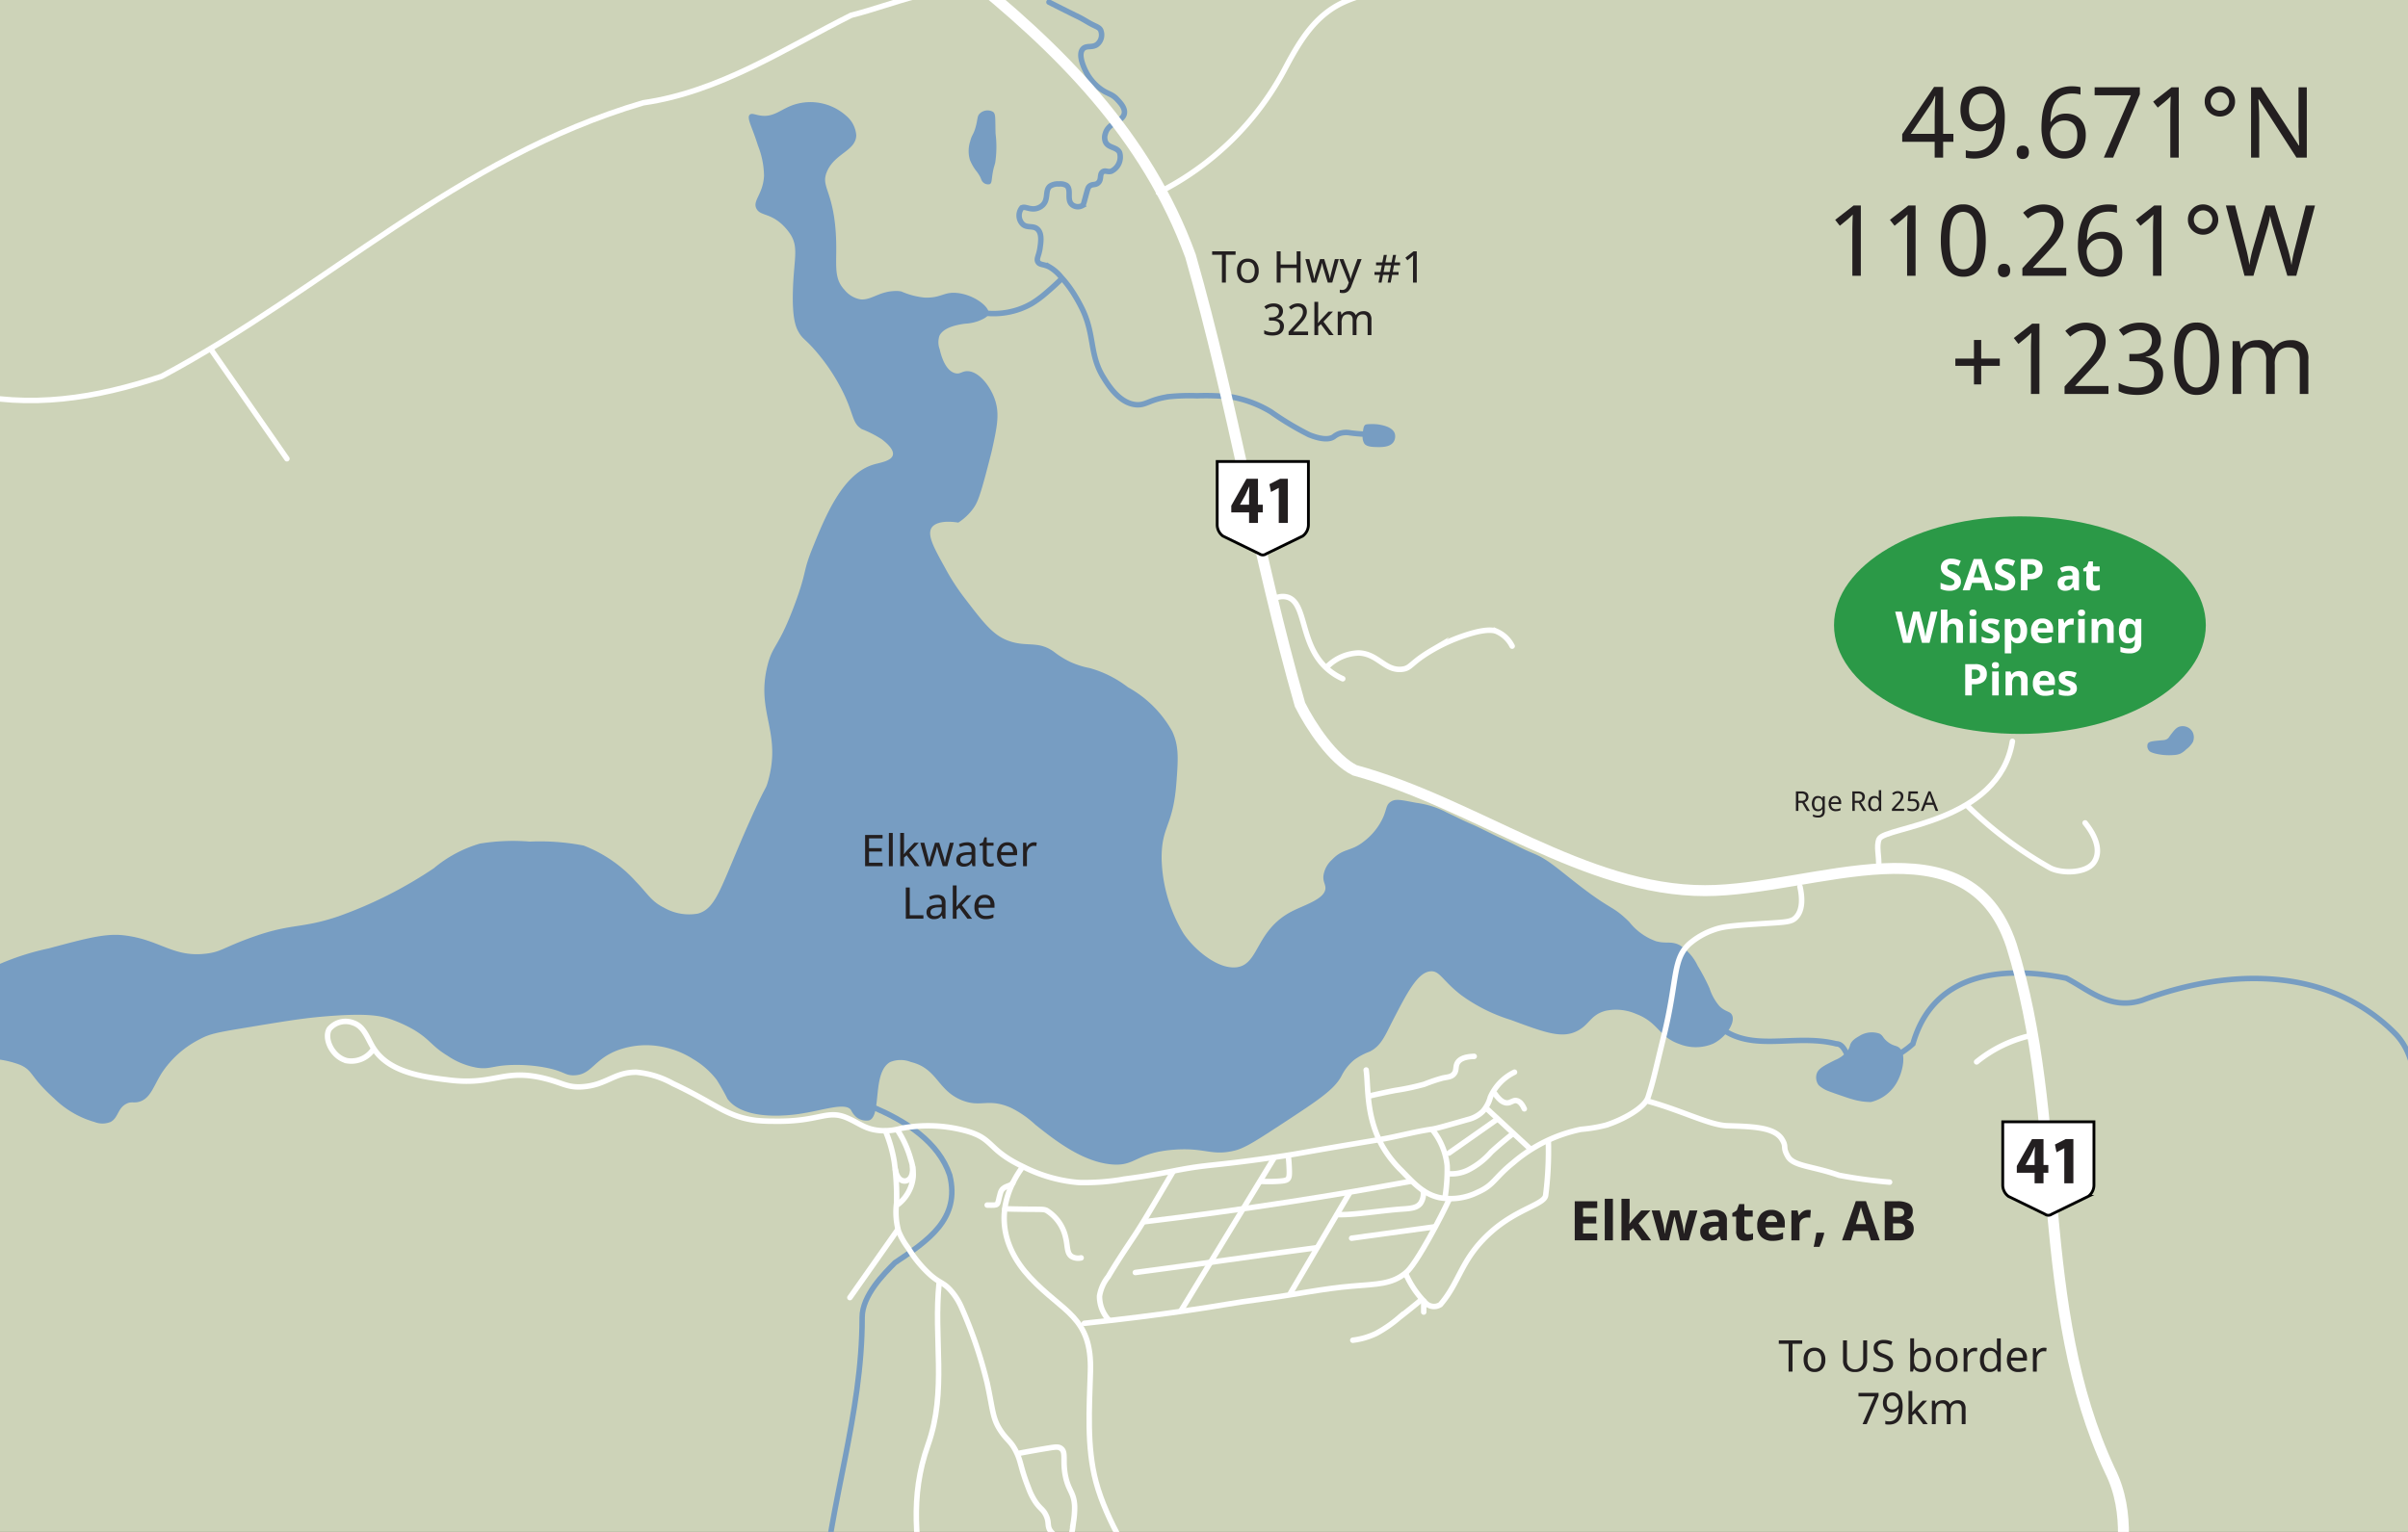 <svg xmlns="http://www.w3.org/2000/svg" viewBox="10 9 220 140"><rect x="10" y="9" width="220" height="140" fill="#333333" stroke="none"/><defs><style>.cls-1{fill:#cdd3b8;}.cls-1,.cls-5,.cls-6,.cls-7{stroke:#fff;}.cls-1,.cls-10,.cls-4,.cls-6,.cls-7{stroke-linecap:round;}.cls-1,.cls-10,.cls-4,.cls-5,.cls-6,.cls-7{stroke-miterlimit:10;}.cls-1,.cls-4,.cls-6,.cls-7{stroke-width:0.5px;}.cls-2{fill:#2b9947;}.cls-3{fill:#779dc2;}.cls-3,.cls-7{fill-rule:evenodd;}.cls-4,.cls-5,.cls-6,.cls-7{fill:none;}.cls-4{stroke:#779dc2;}.cls-10,.cls-8{fill:#fff;}.cls-9{fill:#231f20;}.cls-10{stroke:#000;stroke-width:0.257px;}</style></defs><g id="Layer_2" data-name="Layer 2"><g id="Background"><rect class="cls-1" x="0.25" y="0.25" width="238.12" height="160.916"/><ellipse class="cls-2" cx="194.544" cy="66.131" rx="16.984" ry="9.94"/></g><g id="Lakes"><path id="Elkwater_Lake" data-name="Elkwater Lake" class="cls-3" d="M95.834,39.679a1.825,1.825,0,0,0,.022,1.248c.049.23.415,1.945,1.428,2.182.45.105.587-.184,1.071-.19,1.088-.013,2.178,1.429,2.579,2.71.398,1.274.139,2.467-.301,4.488-.032.146-.125.508-.312,1.233-.785,3.048-1.031,3.613-1.423,4.148a5.176,5.176,0,0,1-1.342,1.261c-1.885-.289-2.345.328-2.426.447-.457.678.189,1.843,1.22,3.7a19.899,19.899,0,0,0,1.739,2.699c1.725,2.258,2.588,3.387,3.94,3.916,1.735.679,2.757-.025,4.242,1.03a8.118,8.118,0,0,0,1.495.932,7.844,7.844,0,0,0,1.798.573,10.194,10.194,0,0,1,3.483,1.748,10.355,10.355,0,0,1,4.057,4.045c.625,1.366.536,2.543.375,4.683-.304,4.052-1.364,3.894-1.351,6.935a13.832,13.832,0,0,0,2.02,6.876c.024.035.051.074.089.128,1.015,1.42,3.015,3.066,4.65,2.936,2.206-.175,1.742-3.423,5.241-5.169,1.132-.565,2.934-1.099,2.967-2.064.012-.36-.228-.579-.186-1.126a2.42,2.42,0,0,1,.784-1.478c1.05-1.102,1.705-.696,2.941-1.694a5.748,5.748,0,0,0,1.748-2.214c.311-.731.253-1.086.637-1.364.482-.349.996-.18,2.386.072a8.284,8.284,0,0,1,2.783.886c1.098.515,1.328.664,2.277,1.071.762.327,2.03.994,2.575,1.233,1.355.596,1.87.949,3.063,1.437,1.405.575,2.268,1.468,4.514,3.178,2.683,2.043,2.739,1.605,4.237,3.079a5.419,5.419,0,0,0,2.455,1.767c.958.255,1.371-.052,2.167.364a4.554,4.554,0,0,1,1.628,1.877,18.377,18.377,0,0,1,1.084,2.06,4.754,4.754,0,0,0,.904,1.627c.585.566.984.446,1.157.831.312.698-.578,2.034-1.735,2.602a4.059,4.059,0,0,1-3.072.036c-1.909-.66-1.908-1.968-3.94-2.747a4.592,4.592,0,0,0-2.799-.297c-1.416.36-1.479,1.32-2.697,1.891-1.383.648-2.909.081-5.962-1.052a15.372,15.372,0,0,1-4.554-2.277c-1.718-1.331-1.94-2.227-2.783-2.169-1.181.082-2.138,1.936-3.47,4.518-.677,1.312-1.038,2.295-2.096,2.819a5.983,5.983,0,0,0-1.373.723,4.408,4.408,0,0,0-1.212,1.516c-.664,1.242-2.183,2.238-5.222,4.231-2.373,1.557-3.56,2.335-4.497,2.567-2.17.538-2.678-.28-5.551-.073-3.579.258-3.492,1.579-5.819,1.337-2.664-.276-5.155-2.253-6.865-3.61a9.262,9.262,0,0,0-2.243-1.558c-2.08-.918-2.744.013-4.482-.687-2.247-.905-2.226-2.901-4.642-3.489a2.526,2.526,0,0,0-1.919.004c-1.683.976-.72,4.985-1.933,5.328a1.479,1.479,0,0,1-1.084-.253,1.847,1.847,0,0,1-.542-.687c-.564-.831-2.986.207-5.458.434-.851.078-4.453.408-5.837-1.463a19.234,19.234,0,0,0-.994-1.754,7.574,7.574,0,0,0-2.125-1.87,8.069,8.069,0,0,0-2.973-1.161,7.545,7.545,0,0,0-3.974.356c-2.196.852-2.331,2.228-3.94,2.277-.877.027-.869-.381-2.711-.723a14.335,14.335,0,0,0-2.816-.225c-1.906.034-2.091.42-3.292.262a6.835,6.835,0,0,1-2.769-1.116c-1.441-.874-1.559-1.459-3.05-2.354a12.52,12.52,0,0,0-2.09-.959c-1.011-.351-2.309-.605-6.44-.234-1.814.163-3.597.459-7.162,1.052-2.398.398-3.009.537-3.826.972a9.072,9.072,0,0,0-3.542,3.145c-.731,1.167-1.017,2.322-2.06,2.602-.496.133-.698-.056-1.157.181-.808.417-.726,1.285-1.446,1.663a1.961,1.961,0,0,1-1.459.001,8.65,8.65,0,0,1-3.68-2.143c-2.287-2.063-1.873-2.51-3.095-3.071a8.696,8.696,0,0,0-3.947-.534c-.302.016-1.374.085-2.241.145-1.481.101-1.85.137-2.205-.108-.776-.537-.711-1.886-.677-2.262.045-.496.305-2.238,3.599-4.536a23.542,23.542,0,0,1,8.066-3.358c3.449-.926,5.173-1.389,6.867-1.193,3.319.385,4.49,2.071,7.59,1.663,1.216-.16,1.421-.471,3.506-1.265,4.203-1.602,4.854-.906,8.494-2.133a39.016,39.016,0,0,0,8.72-4.394,11.579,11.579,0,0,1,4.22-2.256,18.781,18.781,0,0,1,4.554-.181,21.032,21.032,0,0,1,4.916.361,12.447,12.447,0,0,1,4.771,3.289c1.099,1.132,1.407,1.814,2.566,2.386a4.595,4.595,0,0,0,3.108.542c1.757-.496,2.099-2.572,4.781-8.567,1.46-3.263,1.379-2.694,1.602-3.466,1.316-4.555-1.103-6.285-.04-10.603.492-1.998.998-1.577,2.512-5.665,1.109-2.994.708-2.869,1.584-5.042,1.211-3.003,2.786-6.909,5.681-7.717.556-.155,1.565-.309,1.687-.854.12-.539-.692-1.181-1-1.423a10.188,10.188,0,0,0-1.843-.94c-.85-.532-.707-1.201-1.548-3.033A17.683,17.683,0,0,0,84.25,40.768c-.765-.829-.94-.83-1.27-1.394-.274-.469-.618-1.263-.537-3.883.086-2.801.54-3.853-.217-5.06a5.096,5.096,0,0,0-.81-.955c-1.124-1.012-1.953-.756-2.299-1.394-.402-.743.602-1.309.686-3.022a7.82,7.82,0,0,0-.56-2.77c-.512-1.666-1.059-2.516-.741-2.81.185-.171.485.01.982.082,1.273.184,1.884-.637,3.139-1.021a4.902,4.902,0,0,1,4.685,1.039,2.569,2.569,0,0,1,.922,1.789c-.044,1.43-1.968,1.638-2.679,3.316-.537,1.268.364,1.613.723,4.663.39,3.32-.361,4.814.877,6.133a2.402,2.402,0,0,0,1.472.879c.952.09,1.667-.693,3.036-.759a2.537,2.537,0,0,1,.691.035,6.883,6.883,0,0,0,2.142.562c1.525.049,1.731-.562,2.995-.42,1.551.174,2.946,1.283,2.833,1.884-.059.312-.528.51-.895.664a4.281,4.281,0,0,1-1.274.258C97.624,38.658,96.235,38.861,95.834,39.679Z"/><path class="cls-3" d="M100.703,19.207c.288.198.212.53.255,2.01a9.691,9.691,0,0,1-.031,2.643c-.073.303-.136.43-.214.847-.13.696-.075,1.014-.28,1.121a.638.638,0,0,1-.638-.192c-.128-.127-.123-.226-.255-.49a3.597,3.597,0,0,0-.378-.561,4.274,4.274,0,0,1-.551-.98,2.907,2.907,0,0,1,.031-1.704c.153-.61.282-.54.49-1.274.215-.761.125-1.007.387-1.257A1.037,1.037,0,0,1,100.703,19.207Z"/><path class="cls-3" d="M137.433,48.629a.961.961,0,0,1-.082.709c-.318.559-1.158.533-1.709.515-.255-.008-.826-.032-1.005-.332a1.223,1.223,0,0,1-.14-.413,1.614,1.614,0,0,1-.008-.235,3.121,3.121,0,0,1,.027-.399c.05-.354.074-.531.203-.637.041-.034.115-.08.567-.079a3.934,3.934,0,0,1,.648.033C136.259,47.844,137.23,47.998,137.433,48.629Z"/><path class="cls-3" d="M206.34,77.603a.628.628,0,0,1-.112-.643c.115-.195.42-.225,1.031-.286.395-.039.557-.018.755-.153.132-.09.135-.15.327-.398.299-.388.475-.615.765-.714a1.052,1.052,0,0,1,.745.046,1.037,1.037,0,0,1,.49.485,1.103,1.103,0,0,1,0,.888,2.303,2.303,0,0,1-.602.653,2.151,2.151,0,0,1-.52.388,1.739,1.739,0,0,1-.633.133,5.272,5.272,0,0,1-1.439-.082C206.507,77.795,206.386,77.661,206.34,77.603Z"/><path class="cls-3" d="M183.537,104.764c.617.543.335,2.011-.116,2.922a3.709,3.709,0,0,1-2.489,2.028,5.985,5.985,0,0,1-1.745-.268c-.235-.053-1.973-.658-2.095-.716a2.78,2.78,0,0,1-.937-.558,1.187,1.187,0,0,1-.173-1.063c.159-.466.66-.719,1.661-1.226a2.689,2.689,0,0,0,.806-.49,1.573,1.573,0,0,0,.572-.857c.115-.433.55-.683.848-.855a2.135,2.135,0,0,1,1.845-.219c.361.193.286.404.782.777C183.013,104.628,183.268,104.527,183.537,104.764Z"/></g><g id="Rivers"><path class="cls-4" d="M166.75,102.557c3.018,2.837,7.018.837,11.018,1.837,1,0,1,2,2,2a7.638,7.638,0,0,0,5-2c2-7,9-7,14-6,2,1,4,3,7,2,8-3,17-3,23,3,2,2,2,5,2,8,0,1,1,2,1.703,2.579"/><path id="River_3" data-name="River 3" class="cls-4" d="M105.837,9.196c1.126.57,2.012,1.015,2.711,1.355.454.221.873.512,1.328.732.377.182.561.249.678.461a1.124,1.124,0,0,1-.217,1.22c-.461.484-1.062.116-1.41.515-.496.571.21,1.922.325,2.142a4.487,4.487,0,0,0,1.247,1.464c.713.538,1.051.447,1.572,1.003.297.316.734.782.651,1.274-.132.784-1.442.805-1.735,1.843a1.108,1.108,0,0,0,0,.732c.25.611,1.042.467,1.301,1.003a1.436,1.436,0,0,1-.759,1.708c-.336.105-.547-.116-.786.054-.314.223-.073.692-.407,1.003-.272.254-.566.065-.84.352-.079.083-.107.153-.244.651-.238.865-.245.989-.38,1.084a.835.835,0,0,1-.949-.108c-.496-.452.006-1.371-.488-1.735a1.118,1.118,0,0,0-.678-.136,1.325,1.325,0,0,0-.813.19c-.514.394-.102,1.211-.705,1.762a1.238,1.238,0,0,1-.407.244c-.695.264-1.173-.224-1.491,0a1.128,1.128,0,0,0,.054,1.437c.423.46,1.029.095,1.437.542.368.403.265,1.127.19,1.654-.108.758-.366,1.011-.19,1.301.17.281.488.176,1.057.461a3.795,3.795,0,0,1,1.057.922,10.369,10.369,0,0,1,1.139,1.491,14.893,14.893,0,0,1,.84,1.518c1.092,2.342.616,4.088,1.87,6.127.454.737,1.464,2.378,2.982,2.521.928.087,1.191-.465,3.009-.732a19.066,19.066,0,0,1,2.575-.081,22.866,22.866,0,0,1,3.172.108,10.595,10.595,0,0,1,3.578,1.355,27.252,27.252,0,0,0,3.47,2.087c.302.125,1.617.656,2.277.19a1.858,1.858,0,0,1,.461-.271,1.962,1.962,0,0,1,1.03-.081c.535.074,1.218.127,2.142.163"/><path id="River_2" data-name="River 2" class="cls-4" d="M99.711,37.578a7.089,7.089,0,0,0,2.44-.054,6.924,6.924,0,0,0,2.114-.786,9.861,9.861,0,0,0,1.41-1.057c.482-.403.975-.872,1.247-1.139"/><path class="cls-4" d="M89.464,110.066c3.304,1.328,6.304,3.328,7.304,6.328,1,4-2,6-5,8-1,1-3,3-3,5,0,9-3,17-3.614,25.617"/></g><g id="Roads"><path class="cls-5" d="M97.658,6.173c9.11,7.221,17.11,15.221,21.11,26.221,4,14,6,27,10,41,1,2,3,5,5,6,11,3,21,11,32,11,10,0,24-7,28,5,5,16,2,33,9,48,2,4,1,8,.914,11.741"/><path class="cls-6" d="M181.633,88.19c.081-.895-.25-1.883.054-2.521.542-1.139,10.925-1.41,12.172-8.919"/><path class="cls-6" d="M189.792,82.687a35.796,35.796,0,0,0,7.482,5.611c.964.539,3.264.567,4.012-.461.62-.853.402-2.165-.786-3.633"/><path class="cls-6" d="M99.648,8.346c-3.88-.952-7.88,1.048-11.88,2.048-6,3-12,7-19,8-17,5-29,17-44,25-6,2-12,3-18.361,1.446"/><path class="cls-7" d="M174.449,90.033c.179.801.338,2.091-.38,2.819-.4.406-.855.417-2.819.542-3.194.204-3.906.299-4.717.596a6.846,6.846,0,0,0-2.169,1.247c-1.574,1.412-1.084,3.253-2.331,8.349-.892,3.647-.976,4.175-1.464,5.693-.319.992-2.378,2.086-3.849,2.548a13.326,13.326,0,0,1-2.277.38A13.794,13.794,0,0,0,148.262,115.244c-1.759,1.414-1.757,2.052-3.253,2.711a5.556,5.556,0,0,1-3.524.488c-1.381-.318-2.234-1.208-3.416-2.44a10.231,10.231,0,0,1-1.843-2.386c-1.464-2.765-1.193-5.367-1.41-6.831"/><path class="cls-7" d="M182.636,117.033a43.06,43.06,0,0,1-4.608-.623c-2.494-.867-4.168-.821-4.69-1.735-.513-.897-.065-.814-.542-1.572-.703-1.118-2.806-1.15-4.961-1.22-1.629-.053-4.012-1.328-7.184-2.223"/><path class="cls-7" d="M135.06,109.172c.996-.235,1.816-.404,2.386-.515a22.598,22.598,0,0,0,2.684-.569,15.034,15.034,0,0,1,1.681-.569c.482-.097.773-.1,1.003-.352.304-.333.125-.69.352-1.057.163-.264.544-.544,1.518-.569"/><path class="cls-7" d="M151.461,113.292a32.056,32.056,0,0,1-.244,4.934c-.093.846-2.575,1.22-4.961,3.334-2.811,2.492-2.819,4.527-4.663,6.669a1.078,1.078,0,0,1-1.301-.108,8.864,8.864,0,0,1-1.87-2.738"/><path class="cls-7" d="M140.075,127.904v1.003"/><path class="cls-7" d="M139.777,127.849c-.77.638-1.429,1.16-1.925,1.545a11.808,11.808,0,0,1-2.114,1.464,6.883,6.883,0,0,1-2.142.623"/><path class="cls-7" d="M145.809,110.297c1.373,1.274,2.625,2.426,3.998,3.7"/><path class="cls-7" d="M142.38,114.377c1.491-1.057,2.873-2.006,4.364-3.063"/><path class="cls-7" d="M142.461,116.274a3.484,3.484,0,0,0,1.681-.352,7.049,7.049,0,0,0,2.114-1.654c.441-.403,1.1-.983,1.952-1.654"/><path class="cls-7" d="M140.889,112.276a6.276,6.276,0,0,1,1.328,3.239,15.152,15.152,0,0,1-.054,1.735c-.04.476-.094.869-.136,1.139"/><path class="cls-7" d="M146.581,108.955c.49.711.874.85,1.139.84.333-.012.502-.263.813-.217.354.052.589.443.732.759"/><path class="cls-7" d="M133.488,122.157l7.581-1.039"/><path class="cls-7" d="M142.407,118.605c-.416.877-1.03,2.112-1.843,3.56-1.424,2.534-1.921,2.98-2.142,3.163-1.253,1.037-2.578,1.017-4.907,1.211-2.62.218-5.201.774-7.807,1.12-3.764.501-3.688.603-7.843,1.193-2.042.29-5.063.692-8.801,1.084"/><path class="cls-7" d="M127.913,127.154c1.819-3.108,3.53-5.964,5.349-9.072"/><path class="cls-7" d="M140.021,117.828a1.548,1.548,0,0,1-.253,1.157c-.33.409-.863.454-1.627.506-2.001.137-4.554.578-5.964.506"/><path class="cls-7" d="M117.901,128.78c2.867-4.699,5.645-9.271,8.512-13.97"/><path class="cls-7" d="M125.202,116.961a13.521,13.521,0,0,0,1.482,0c.733-.04.876-.109.976-.217.136-.148.166-.343.108-1.337-.024-.418-.047-.539-.068-.786"/><path class="cls-7" d="M114.611,120.648q6.526-.781,13.41-1.843,5.561-.864,10.843-1.843"/><path class="cls-7" d="M113.726,125.292c6.205-.807,10.331-1.452,16.536-2.259"/><path class="cls-7" d="M111.286,129.611a3.18,3.18,0,0,1-.831-2.169,3.828,3.828,0,0,1,.795-1.771c.723-1.229,1.518-2.422,2.313-3.614.81-1.216,1.771-2.855,3.578-5.928"/><path class="cls-7" d="M148.37,106.985a4.606,4.606,0,0,0-2.205,2.277,3.257,3.257,0,0,1-.687,1.301,2.956,2.956,0,0,1-1.41.759c-1.889.542-2.834.812-3.217.867-1.654.238-3.268.703-4.916.976-7.822,1.294-6.694,1.186-9.47,1.59-5.96.867-5.984.608-9.289,1.265-.459.091-2.125.428-4.373.723a21.155,21.155,0,0,1-4.265.325,13.674,13.674,0,0,1-5.06-1.446c-3.224-1.53-2.672-2.511-5.024-3.217a13.087,13.087,0,0,0-6.108-.289,5.705,5.705,0,0,1-1.735.217c-1.446-.065-1.929-.583-3.108-1.12-1.983-.904-2.504.337-6.867.253a15.137,15.137,0,0,1-1.554-.072c-2.727-.333-3.723-1.559-7.59-3.361a8.43,8.43,0,0,0-3.361-1.044c-2.022-.005-2.737,1.192-4.952,1.333-1.329.084-1.773-.354-3.398-.759-3.791-.945-4.576.642-8.711.145-2.355-.284-5.457-.657-6.904-2.855-.599-.911-.849-2.036-1.916-2.386a1.94,1.94,0,0,0-2.169.578c-.516.881.306,2.594,1.627,2.892a2.406,2.406,0,0,0,2.349-.976"/><path class="cls-7" d="M195.286,103.696a12.072,12.072,0,0,0-4.699,2.349"/><path class="cls-7" d="M115.84,26.599A26.553,26.553,0,0,0,127.534,15.025c1.283-2.387,2.662-4.656,5.25-5.835,2.5-1.139,4.89-.991,7.151-2.877"/><path class="cls-7" d="M126.684,63.602a1.59,1.59,0,0,1,.949-.027c1.74.532,1.116,4.199,3.524,6.452a5.553,5.553,0,0,0,1.518,1.003"/><path class="cls-7" d="M131.211,69.973a4.255,4.255,0,0,1,2.928-1.301c1.755.067,2.394,1.666,3.958,1.491.844-.095.722-.568,2.765-1.762a15.968,15.968,0,0,1,3.117-1.383c1.897-.61,2.521-.408,2.738-.325a2.882,2.882,0,0,1,1.437,1.355"/><path class="cls-7" d="M103.334,115.768c-2.413,3.41-2.028,6.961.774,9.971,3.01,3.234,5.67,3.543,5.515,8.62-.101,3.295-.352,6.877.513,10.086.993,3.683,3.356,7.101,5.04,10.504"/><path class="cls-7" d="M101.816,119.473c.415.011,1.071.027,1.88.036,1.522.017,1.638-.011,1.916.108a3.886,3.886,0,0,1,1.735,2.422c.22.849.094,1.473.56,1.789a1.177,1.177,0,0,0,.867.126"/><path class="cls-7" d="M102.539,117.105c-.253.38-.934.21-1.139.922-.343,1.193-.036,1.12-1.211,1.102"/><path class="cls-7" d="M90.901,112.37a12.505,12.505,0,0,1,.806,2.841,23.639,23.639,0,0,1,.206,3.737,6.547,6.547,0,0,0,.181,2.566,6.627,6.627,0,0,0,.868,1.518,10.943,10.943,0,0,0,2.132,2.566c.849.707,1.113.617,1.735,1.301a5.847,5.847,0,0,1,1.048,1.663,40.794,40.794,0,0,1,2.313,6.831c.544,2.505.467,3.231,1.265,4.41.575.849.902.896,1.374,1.843.488.981.387,1.434,1.12,3.289a5.888,5.888,0,0,0,.687,1.373c.428.601.646.616.904,1.12.364.712.089.995.434,1.482.398.561,1.264.893,1.699.614.236-.151.293-.573.398-1.41a8.136,8.136,0,0,0,.108-1.482c-.06-1.255-.552-1.367-.831-2.711-.303-1.457.09-2.213-.434-2.566-.231-.156-.477-.124-1.229,0-.749.123-1.637.278-2.639.47"/><path class="cls-7" d="M95.804,126.191c-.539,5.151.735,9.893-1.016,14.842-1.716,4.851-1.02,8.908-.328,13.964"/><path class="cls-7" d="M91.985,112.262a9.406,9.406,0,0,1,1.229,2.711,4.197,4.197,0,0,1,.217,1.554,3.644,3.644,0,0,1-1.374,2.53"/><path class="cls-7" d="M92.021,121.37q-2.187,3.108-4.374,6.217"/><path class="cls-7" d="M91.804,115.884c.122.806.548,1.053.847,1.051.338-.002.796-.306.725-1.296"/><path class="cls-6" d="M29.31,40.985q3.452,4.97,6.904,9.94"/></g><g id="Labels"><path class="cls-8" d="M189.154,62.158a.738.738,0,0,1-.278.609,1.208,1.208,0,0,1-.774.223,1.816,1.816,0,0,1-.809-.172v-.562a3.304,3.304,0,0,0,.489.182,1.452,1.452,0,0,0,.366.053.521.521,0,0,0,.306-.076.26.26,0,0,0,.106-.227.249.249,0,0,0-.047-.149.53.53,0,0,0-.138-.126,3.444,3.444,0,0,0-.37-.193,1.733,1.733,0,0,1-.393-.236.891.891,0,0,1-.209-.264.755.755,0,0,1-.078-.352.739.739,0,0,1,.257-.596,1.067,1.067,0,0,1,.71-.217,1.677,1.677,0,0,1,.425.053,2.915,2.915,0,0,1,.423.148l-.195.471a2.881,2.881,0,0,0-.378-.131,1.206,1.206,0,0,0-.294-.037.391.391,0,0,0-.264.08.283.283,0,0,0-.055.349.41.41,0,0,0,.118.115,3.551,3.551,0,0,0,.384.2,1.523,1.523,0,0,1,.549.384A.752.752,0,0,1,189.154,62.158Z"/><path class="cls-8" d="M191.419,62.951l-.207-.68h-1.041l-.207.68H189.312l1.008-2.867h.74l1.012,2.867Zm-.352-1.188q-.287-.924-.323-1.045c-.024-.081-.041-.145-.052-.191q-.064.25-.369,1.236Z"/><path class="cls-8" d="M194.117,62.158a.738.738,0,0,1-.278.609,1.208,1.208,0,0,1-.774.223,1.816,1.816,0,0,1-.809-.172v-.562a3.304,3.304,0,0,0,.489.182,1.452,1.452,0,0,0,.366.053.521.521,0,0,0,.306-.076.26.26,0,0,0,.106-.227.249.249,0,0,0-.047-.149.53.53,0,0,0-.138-.126,3.443,3.443,0,0,0-.37-.193,1.733,1.733,0,0,1-.393-.236.891.891,0,0,1-.209-.264.755.755,0,0,1-.078-.352.739.739,0,0,1,.257-.596,1.067,1.067,0,0,1,.71-.217,1.677,1.677,0,0,1,.425.053,2.915,2.915,0,0,1,.423.148l-.195.471a2.882,2.882,0,0,0-.378-.131,1.206,1.206,0,0,0-.294-.037.391.391,0,0,0-.264.08.283.283,0,0,0-.055.349.41.41,0,0,0,.118.115,3.553,3.553,0,0,0,.384.2,1.523,1.523,0,0,1,.549.384A.752.752,0,0,1,194.117,62.158Z"/><path class="cls-8" d="M196.607,60.986a.872.872,0,0,1-.288.705,1.233,1.233,0,0,1-.819.244h-.26v1.016h-.605V60.095h.912a1.214,1.214,0,0,1,.79.224A.814.814,0,0,1,196.607,60.986Zm-1.367.453h.199a.662.662,0,0,0,.418-.11.385.385,0,0,0,.139-.321.397.397,0,0,0-.116-.314.544.544,0,0,0-.364-.102h-.275Z"/><path class="cls-8" d="M199.525,62.951l-.115-.297H199.394a.878.878,0,0,1-.31.263,1,1,0,0,1-.415.073.671.671,0,0,1-.495-.18.691.691,0,0,1-.181-.512.576.576,0,0,1,.243-.513,1.41,1.41,0,0,1,.733-.183l.379-.012v-.096a.297.297,0,0,0-.34-.332,1.546,1.546,0,0,0-.615.158l-.197-.402a1.777,1.777,0,0,1,.836-.197,1.042,1.042,0,0,1,.674.191.707.707,0,0,1,.234.582v1.455Zm-.176-1.012-.23.008a.743.743,0,0,0-.387.094.294.294,0,0,0-.127.262c0,.168.097.252.289.252a.458.458,0,0,0,.331-.119.418.418,0,0,0,.124-.316Z"/><path class="cls-8" d="M201.474,62.515a1.293,1.293,0,0,0,.375-.068v.443a1.338,1.338,0,0,1-.547.1.668.668,0,0,1-.521-.181.789.789,0,0,1-.163-.542V61.214h-.285v-.252l.328-.199.172-.461h.381v.465h.611v.447h-.611v1.053a.232.232,0,0,0,.071.188A.281.281,0,0,0,201.474,62.515Z"/><path class="cls-8" d="M186.286,67.751h-.689l-.387-1.5q-.022-.08-.073-.331c-.034-.167-.055-.28-.06-.337q-.012.105-.059.339c-.031.156-.056.267-.072.333l-.385,1.496h-.688l-.729-2.855h.596l.365,1.559c.063.288.11.537.139.748.008-.074.025-.189.054-.345s.055-.276.079-.362l.416-1.6h.572l.416,1.6c.019.072.041.181.068.328s.048.273.062.379c.013-.102.034-.228.062-.38s.055-.274.078-.368l.363-1.559h.596Z"/><path class="cls-8" d="M189.34,67.751h-.596V66.475q0-.472-.352-.473a.399.399,0,0,0-.361.17,1.038,1.038,0,0,0-.111.551v1.027h-.596V64.711h.596v.619c0,.048-.005.162-.014.34l-.014.176h.031a.69.69,0,0,1,.633-.32.773.773,0,0,1,.584.207.823.823,0,0,1,.199.594Z"/><path class="cls-8" d="M189.928,65.002q0-.291.324-.291.324,0,.324.291a.285.285,0,0,1-.081.216.34.34,0,0,1-.243.077Q189.929,65.295,189.928,65.002Zm.621,2.748h-.596V65.567h.596Z"/><path class="cls-8" d="M192.698,67.102a.602.602,0,0,1-.233.512,1.153,1.153,0,0,1-.698.176,2.194,2.194,0,0,1-.406-.032,1.541,1.541,0,0,1-.314-.095v-.492a2.055,2.055,0,0,0,.374.131,1.514,1.514,0,0,0,.366.053c.216,0,.324-.062.324-.188a.158.158,0,0,0-.043-.114.616.616,0,0,0-.148-.1q-.105-.056-.281-.13a1.767,1.767,0,0,1-.37-.195.55.55,0,0,1-.172-.206.676.676,0,0,1-.054-.286.519.519,0,0,1,.226-.45,1.099,1.099,0,0,1,.64-.159,1.815,1.815,0,0,1,.768.172l-.18.43c-.109-.047-.212-.085-.307-.115a.968.968,0,0,0-.291-.045q-.264,0-.264.143a.168.168,0,0,0,.085.139,2.297,2.297,0,0,0,.372.174,1.699,1.699,0,0,1,.375.193.58.58,0,0,1,.176.207A.632.632,0,0,1,192.698,67.102Z"/><path class="cls-8" d="M194.362,67.79a.724.724,0,0,1-.604-.279h-.031c.021.182.031.288.031.316v.885h-.596V65.567h.484l.084.283h.027a.689.689,0,0,1,.619-.324.708.708,0,0,1,.605.299,1.385,1.385,0,0,1,.219.83,1.64,1.64,0,0,1-.103.607.854.854,0,0,1-.292.393A.747.747,0,0,1,194.362,67.79ZM194.186,66.002a.376.376,0,0,0-.322.136.784.784,0,0,0-.105.448v.064a.923.923,0,0,0,.104.504.372.372,0,0,0,.331.152q.4,0,.4-.66a.946.946,0,0,0-.099-.483A.336.336,0,0,0,194.186,66.002Z"/><path class="cls-8" d="M196.682,67.79a1.128,1.128,0,0,1-.824-.291,1.1,1.1,0,0,1-.297-.824,1.213,1.213,0,0,1,.274-.849.977.977,0,0,1,.759-.3.962.962,0,0,1,.721.264.997.997,0,0,1,.258.729v.289h-1.408a.575.575,0,0,0,.15.396.529.529,0,0,0,.395.143,1.636,1.636,0,0,0,.373-.041,1.864,1.864,0,0,0,.367-.131v.461a1.401,1.401,0,0,1-.334.116A2.101,2.101,0,0,1,196.682,67.79Zm-.084-1.84a.378.378,0,0,0-.297.12.56.56,0,0,0-.123.341h.836a.498.498,0,0,0-.115-.341A.391.391,0,0,0,196.598,65.95Z"/><path class="cls-8" d="M199.276,65.526a.961.961,0,0,1,.201.018l-.045.559a.672.672,0,0,0-.176-.02.632.632,0,0,0-.444.146.528.528,0,0,0-.159.41v1.111h-.596V65.567h.451l.088.367h.029a.815.815,0,0,1,.274-.296A.677.677,0,0,1,199.276,65.526Z"/><path class="cls-8" d="M199.848,65.002q0-.291.324-.291.324,0,.324.291a.285.285,0,0,1-.081.216.34.34,0,0,1-.243.077Q199.849,65.295,199.848,65.002Zm.621,2.748h-.596V65.567h.596Z"/><path class="cls-8" d="M203.11,67.751h-.596V66.475a.614.614,0,0,0-.084-.354.306.306,0,0,0-.268-.118.402.402,0,0,0-.361.167,1.036,1.036,0,0,0-.111.554v1.027h-.596V65.567h.455l.08.279h.033a.632.632,0,0,1,.274-.239.931.931,0,0,1,.397-.081.765.765,0,0,1,.578.206.825.825,0,0,1,.197.595Z"/><path class="cls-8" d="M205.631,67.754a.905.905,0,0,1-.274.714,1.198,1.198,0,0,1-.817.243,2.295,2.295,0,0,1-.816-.129V68.106a2.163,2.163,0,0,0,.852.168q.458,0,.459-.496v-.043l.018-.268h-.018a.691.691,0,0,1-.619.322.704.704,0,0,1-.608-.303,1.398,1.398,0,0,1-.216-.824,1.373,1.373,0,0,1,.224-.837.727.727,0,0,1,.616-.3.737.737,0,0,1,.633.32h.016l.049-.279h.504Zm-1.004-.432a.403.403,0,0,0,.344-.138.75.75,0,0,0,.104-.446v-.072a.894.894,0,0,0-.108-.503.398.398,0,0,0-.349-.153q-.42,0-.42.66a.921.921,0,0,0,.104.49A.359.359,0,0,0,204.627,67.323Z"/><path class="cls-8" d="M191.519,70.586a.872.872,0,0,1-.288.705,1.233,1.233,0,0,1-.819.244h-.26v1.016h-.605V69.695h.912a1.214,1.214,0,0,1,.79.224A.814.814,0,0,1,191.519,70.586Zm-1.367.453h.199a.662.662,0,0,0,.418-.11.385.385,0,0,0,.139-.321.397.397,0,0,0-.116-.314.544.544,0,0,0-.364-.102h-.275Z"/><path class="cls-8" d="M191.986,69.803q0-.291.324-.291.324,0,.324.291a.285.285,0,0,1-.081.216.34.34,0,0,1-.243.077Q191.986,70.096,191.986,69.803Zm.621,2.748h-.596V70.367h.596Z"/><path class="cls-8" d="M195.248,72.551h-.596V71.275a.614.614,0,0,0-.084-.354.306.306,0,0,0-.268-.118.402.402,0,0,0-.361.167,1.036,1.036,0,0,0-.111.554v1.027h-.596V70.367h.455l.08.279h.033a.632.632,0,0,1,.274-.239.931.931,0,0,1,.397-.081.765.765,0,0,1,.578.206.825.825,0,0,1,.197.595Z"/><path class="cls-8" d="M196.849,72.59a1.128,1.128,0,0,1-.824-.291,1.1,1.1,0,0,1-.297-.824,1.213,1.213,0,0,1,.274-.849.977.977,0,0,1,.759-.3.962.962,0,0,1,.721.264.997.997,0,0,1,.258.729v.289h-1.408a.575.575,0,0,0,.15.396.529.529,0,0,0,.395.143,1.636,1.636,0,0,0,.373-.041,1.863,1.863,0,0,0,.367-.131v.461a1.402,1.402,0,0,1-.334.116A2.101,2.101,0,0,1,196.849,72.59Zm-.084-1.84a.378.378,0,0,0-.297.12.56.56,0,0,0-.123.341h.836a.498.498,0,0,0-.115-.341A.391.391,0,0,0,196.765,70.75Z"/><path class="cls-8" d="M199.748,71.902a.602.602,0,0,1-.233.512,1.153,1.153,0,0,1-.698.176,2.193,2.193,0,0,1-.406-.032,1.541,1.541,0,0,1-.314-.095v-.492a2.055,2.055,0,0,0,.374.131,1.514,1.514,0,0,0,.366.053c.216,0,.324-.062.324-.188a.158.158,0,0,0-.043-.114.616.616,0,0,0-.148-.1q-.105-.056-.281-.13a1.768,1.768,0,0,1-.37-.195.55.55,0,0,1-.172-.206.676.676,0,0,1-.054-.286.519.519,0,0,1,.226-.45,1.099,1.099,0,0,1,.64-.159,1.815,1.815,0,0,1,.768.172l-.18.43c-.109-.047-.212-.085-.307-.115a.968.968,0,0,0-.291-.045q-.264,0-.264.143a.168.168,0,0,0,.085.139,2.296,2.296,0,0,0,.372.174,1.698,1.698,0,0,1,.375.193.58.58,0,0,1,.176.207A.632.632,0,0,1,199.748,71.902Z"/><path class="cls-9" d="M155.928,122.353h-2.056v-3.569h2.056v.62h-1.299v.784h1.208v.62h-1.208v.92h1.299Z"/><path class="cls-9" d="M157.358,122.353h-.744v-3.799h.744Z"/><path class="cls-9" d="M158.855,120.869l.325-.415.765-.83h.84l-1.084,1.184,1.149,1.545h-.859l-.786-1.106-.32.256v.85h-.744v-3.799h.744v1.694l-.039.62Z"/><path class="cls-9" d="M163.485,122.353l-.211-.955-.277-1.206h-.022l-.498,2.161h-.801l-.776-2.729h.742l.314,1.208q.054.215.149.896h.02a5.217,5.217,0,0,1,.085-.588l.039-.208.338-1.309h.82l.319,1.309c.02.089.044.221.072.395a3.566,3.566,0,0,1,.048.401h.02c.018-.145.043-.31.075-.494.032-.185.061-.319.083-.402l.327-1.208h.73l-.785,2.729Z"/><path class="cls-9" d="M167.253,122.353l-.144-.371h-.02a1.101,1.101,0,0,1-.388.328,1.243,1.243,0,0,1-.519.092.839.839,0,0,1-.619-.225.863.863,0,0,1-.226-.64.721.721,0,0,1,.304-.641,1.763,1.763,0,0,1,.917-.229l.474-.015v-.12a.371.371,0,0,0-.425-.415,1.932,1.932,0,0,0-.769.198l-.247-.503a2.217,2.217,0,0,1,1.045-.247,1.302,1.302,0,0,1,.843.239.884.884,0,0,1,.293.728v1.819Zm-.22-1.265-.288.01a.918.918,0,0,0-.483.117.369.369,0,0,0-.158.327q0,.315.361.315a.572.572,0,0,0,.413-.149.522.522,0,0,0,.155-.396Z"/><path class="cls-9" d="M169.691,121.809a1.613,1.613,0,0,0,.469-.085v.554a1.673,1.673,0,0,1-.684.125.837.837,0,0,1-.651-.226.985.985,0,0,1-.204-.678v-1.316h-.355v-.315l.41-.249.215-.576h.476v.581h.765v.559h-.765v1.316a.29.29,0,0,0,.089.234A.355.355,0,0,0,169.691,121.809Z"/><path class="cls-9" d="M171.947,122.402a1.408,1.408,0,0,1-1.03-.364,1.379,1.379,0,0,1-.371-1.03,1.516,1.516,0,0,1,.343-1.061,1.222,1.222,0,0,1,.948-.375,1.202,1.202,0,0,1,.901.33,1.247,1.247,0,0,1,.322.911v.361h-1.761a.72.72,0,0,0,.188.496.662.662,0,0,0,.493.178,2.054,2.054,0,0,0,.467-.051,2.359,2.359,0,0,0,.459-.164v.576a1.742,1.742,0,0,1-.418.145A2.601,2.601,0,0,1,171.947,122.402Zm-.104-2.3a.469.469,0,0,0-.371.15.689.689,0,0,0-.154.426h1.045a.613.613,0,0,0-.145-.426A.484.484,0,0,0,171.842,120.102Z"/><path class="cls-9" d="M175.188,119.572a1.212,1.212,0,0,1,.252.022l-.057.698a.864.864,0,0,0-.22-.024.791.791,0,0,0-.556.183.661.661,0,0,0-.199.513v1.389h-.744V119.624h.564l.109.459h.037a1.019,1.019,0,0,1,.343-.37A.847.847,0,0,1,175.188,119.572Z"/><path class="cls-9" d="M176.629,121.65l.037.059c-.023.094-.051.194-.082.299-.032.105-.067.211-.105.317-.038.107-.078.213-.119.32q-.063.16-.123.304h-.537c.023-.106.048-.216.071-.33s.047-.227.068-.339c.022-.112.042-.223.06-.331.019-.108.033-.208.045-.299Z"/><path class="cls-9" d="M180.928,122.353l-.26-.85h-1.301l-.259.85h-.815l1.26-3.584h.926l1.264,3.584Zm-.439-1.484c-.24-.77-.374-1.205-.404-1.306s-.052-.181-.064-.239q-.082.313-.462,1.545Z"/><path class="cls-9" d="M182.193,118.784h1.111a2.143,2.143,0,0,1,1.102.216.754.754,0,0,1,.344.688.869.869,0,0,1-.15.525.602.602,0,0,1-.399.247v.024a.783.783,0,0,1,.489.283.918.918,0,0,1,.15.552.908.908,0,0,1-.353.762,1.527,1.527,0,0,1-.958.273h-1.336Zm.757,1.414h.439a.802.802,0,0,0,.445-.095.355.355,0,0,0,.138-.315.316.316,0,0,0-.149-.294.973.973,0,0,0-.476-.089h-.397Zm0,.601v.93h.493a.73.73,0,0,0,.461-.12.44.44,0,0,0,.149-.366q0-.445-.635-.444Z"/><path class="cls-9" d="M121.998,34.823h-.361V32.284h-.893v-.316h2.141v.316h-.887Z"/><path class="cls-9" d="M124.996,33.747a1.184,1.184,0,0,1-.266.82.937.937,0,0,1-.734.295.977.977,0,0,1-.516-.136.892.892,0,0,1-.346-.39,1.351,1.351,0,0,1-.121-.59,1.177,1.177,0,0,1,.262-.815.935.935,0,0,1,.734-.292.918.918,0,0,1,.72.298A1.169,1.169,0,0,1,124.996,33.747Zm-1.619,0a1.003,1.003,0,0,0,.159.614.627.627,0,0,0,.937,0,1.003,1.003,0,0,0,.16-.614.97.97,0,0,0-.161-.608.564.564,0,0,0-.472-.204Q123.377,32.934,123.376,33.747Z"/><path class="cls-9" d="M128.824,34.823h-.359v-1.332h-1.465v1.332h-.359V31.967h.359v1.207h1.465v-1.207h.359Z"/><path class="cls-9" d="M131.308,34.823l-.367-1.207c-.034-.1-.083-.29-.148-.568h-.016q-.082.381-.145.572l-.385,1.203h-.398l-.588-2.145h.363q.204.791.31,1.203a4.892,4.892,0,0,1,.126.582h.016l.027-.121q.06-.279.117-.455l.381-1.209h.383l.369,1.209c.013.045.027.094.042.146s.029.102.042.152.024.099.035.146.019.09.023.128h.018q.018-.149.143-.637l.301-1.145h.359l-.596,2.145Z"/><path class="cls-9" d="M132.365,32.678h.377l.463,1.221a3.987,3.987,0,0,1,.18.584h.016c.012-.048.038-.138.08-.271s.077-.238.105-.317l.436-1.217h.379l-.924,2.441a1.209,1.209,0,0,1-.32.51.693.693,0,0,1-.459.154,1.308,1.308,0,0,1-.291-.033v-.279a1.021,1.021,0,0,0,.234.023.444.444,0,0,0,.285-.093.657.657,0,0,0,.191-.286l.111-.285Z"/><path class="cls-9" d="M137.359,33.247l-.115.607h.531v.264h-.584l-.135.705h-.281l.139-.705h-.557l-.137.705h-.275l.129-.705h-.498v-.264h.549l.121-.607h-.525v-.262h.572l.133-.691h.281l-.131.691h.561l.135-.691h.275l-.135.691h.502v.262Zm-.953.607h.559l.117-.607h-.557Z"/><path class="cls-9" d="M139.439,34.823h-.344v-1.783c0-.056,0-.116.001-.18s.002-.127.004-.19l.006-.182c.002-.058.004-.109.005-.153l-.059.061c-.017.017-.034.033-.052.049l-.056.05q-.029.026-.07.062l-.289.236-.188-.24.748-.584h.293Z"/><path class="cls-9" d="M127.214,37.435a.713.713,0,0,1-.045.26.62.62,0,0,1-.126.203.674.674,0,0,1-.194.142.906.906,0,0,1-.252.079v.012a.885.885,0,0,1,.525.22.615.615,0,0,1,.18.46.911.911,0,0,1-.063.344.71.71,0,0,1-.192.27.89.89,0,0,1-.326.176,1.559,1.559,0,0,1-.467.062,2.335,2.335,0,0,1-.401-.033,1.185,1.185,0,0,1-.354-.121v-.332a1.612,1.612,0,0,0,.368.139,1.578,1.578,0,0,0,.38.049,1.095,1.095,0,0,0,.311-.039.586.586,0,0,0,.216-.111.428.428,0,0,0,.125-.178.668.668,0,0,0,.04-.236.472.472,0,0,0-.052-.228.43.43,0,0,0-.147-.156.694.694,0,0,0-.233-.091,1.501,1.501,0,0,0-.312-.029h-.26v-.295h.26a.934.934,0,0,0,.281-.039.571.571,0,0,0,.206-.111.469.469,0,0,0,.126-.172.552.552,0,0,0,.043-.219.446.446,0,0,0-.035-.182.378.378,0,0,0-.1-.136.446.446,0,0,0-.154-.085.637.637,0,0,0-.199-.029.966.966,0,0,0-.368.065,1.441,1.441,0,0,0-.304.171l-.18-.244a1.273,1.273,0,0,1,.165-.113,1.324,1.324,0,0,1,.198-.093,1.41,1.41,0,0,1,.229-.063,1.372,1.372,0,0,1,.259-.023,1.179,1.179,0,0,1,.37.053.754.754,0,0,1,.267.147.614.614,0,0,1,.162.225A.73.73,0,0,1,127.214,37.435Z"/><path class="cls-9" d="M129.509,39.623H127.728v-.305l.684-.744c.098-.105.185-.202.262-.289a2.136,2.136,0,0,0,.196-.256,1.14,1.14,0,0,0,.124-.251.853.853,0,0,0,.043-.274.566.566,0,0,0-.033-.203.42.42,0,0,0-.095-.149.405.405,0,0,0-.146-.093.528.528,0,0,0-.188-.031.732.732,0,0,0-.335.075,1.382,1.382,0,0,0-.284.192l-.199-.232a1.613,1.613,0,0,1,.168-.132,1.119,1.119,0,0,1,.193-.106,1.261,1.261,0,0,1,.219-.071,1.083,1.083,0,0,1,.242-.026,1.024,1.024,0,0,1,.339.053.715.715,0,0,1,.257.151.668.668,0,0,1,.163.24.846.846,0,0,1,.058.319.973.973,0,0,1-.052.316,1.441,1.441,0,0,1-.143.296,2.38,2.38,0,0,1-.217.292q-.126.146-.272.305l-.549.584v.016h1.346Z"/><path class="cls-9" d="M130.431,38.519l.119-.152.137-.164.686-.725h.41l-.867.916.928,1.229h-.424l-.744-1-.244.213v.787h-.348V36.584h.348v1.588l-.016.348Z"/><path class="cls-9" d="M134.949,39.623V38.242q0-.508-.436-.508a.532.532,0,0,0-.439.174.835.835,0,0,0-.141.531v1.184h-.35V38.242a.579.579,0,0,0-.106-.381.411.411,0,0,0-.333-.127.51.51,0,0,0-.435.182,1.001,1.001,0,0,0-.138.596v1.111h-.352V37.478h.283l.053.293h.02a.64.64,0,0,1,.259-.244.791.791,0,0,1,.374-.088.635.635,0,0,1,.656.359h.02a.707.707,0,0,1,.282-.266.858.858,0,0,1,.405-.094.722.722,0,0,1,.544.188.843.843,0,0,1,.181.6v1.396Z"/><path class="cls-9" d="M173.769,134.35h-.361V131.811h-.893v-.316h2.141v.316H173.769Z"/><path class="cls-9" d="M176.767,133.274a1.184,1.184,0,0,1-.266.82.937.937,0,0,1-.734.295.977.977,0,0,1-.516-.136.892.892,0,0,1-.346-.39,1.351,1.351,0,0,1-.121-.59,1.177,1.177,0,0,1,.262-.815.935.935,0,0,1,.734-.292.918.918,0,0,1,.72.298A1.17,1.17,0,0,1,176.767,133.274Zm-1.619,0a1.003,1.003,0,0,0,.159.614.627.627,0,0,0,.937,0,1.003,1.003,0,0,0,.16-.614.97.97,0,0,0-.161-.608.564.564,0,0,0-.472-.204Q175.148,132.461,175.148,133.274Z"/><path class="cls-9" d="M180.583,131.495v1.848a1.007,1.007,0,0,1-.295.768,1.143,1.143,0,0,1-.818.279,1.094,1.094,0,0,1-.803-.282,1.036,1.036,0,0,1-.285-.772v-1.84h.361v1.852a.743.743,0,1,0,1.482-.004v-1.848Z"/><path class="cls-9" d="M182.955,133.586a.711.711,0,0,1-.27.588,1.175,1.175,0,0,1-.75.215,1.837,1.837,0,0,1-.785-.135v-.344a2.058,2.058,0,0,0,.397.123,1.994,1.994,0,0,0,.403.045.791.791,0,0,0,.482-.123.4.4,0,0,0,.162-.338.428.428,0,0,0-.059-.234.561.561,0,0,0-.196-.172,2.764,2.764,0,0,0-.417-.182,1.351,1.351,0,0,1-.566-.341.747.747,0,0,1-.17-.507.641.641,0,0,1,.251-.531,1.04,1.04,0,0,1,.661-.197,1.908,1.908,0,0,1,.787.16l-.111.309a1.794,1.794,0,0,0-.684-.152.644.644,0,0,0-.397.109.363.363,0,0,0-.144.307.448.448,0,0,0,.056.233.516.516,0,0,0,.18.169,2.345,2.345,0,0,0,.39.174,2.139,2.139,0,0,1,.475.228.718.718,0,0,1,.23.254A.734.734,0,0,1,182.955,133.586Z"/><path class="cls-9" d="M185.537,132.17a.785.785,0,0,1,.654.292,1.557,1.557,0,0,1-.004,1.637.79.79,0,0,1-.65.29.913.913,0,0,1-.387-.078.675.675,0,0,1-.277-.232h-.027c-.04.156-.064.247-.072.271h-.252V131.311h.352v.738c0,.147-.007.294-.02.441h.02A.747.747,0,0,1,185.537,132.17Zm-.059.291a.549.549,0,0,0-.465.184,1.045,1.045,0,0,0-.141.621v.016a1.056,1.056,0,0,0,.144.628.553.553,0,0,0,.47.188.484.484,0,0,0,.431-.212,1.098,1.098,0,0,0,.142-.612,1.065,1.065,0,0,0-.143-.609A.499.499,0,0,0,185.478,132.461Z"/><path class="cls-9" d="M188.845,133.274a1.184,1.184,0,0,1-.266.82.937.937,0,0,1-.734.295.977.977,0,0,1-.516-.136.892.892,0,0,1-.346-.39,1.351,1.351,0,0,1-.121-.59,1.177,1.177,0,0,1,.262-.815.935.935,0,0,1,.734-.292.918.918,0,0,1,.72.298A1.169,1.169,0,0,1,188.845,133.274Zm-1.619,0a1.003,1.003,0,0,0,.159.614.627.627,0,0,0,.937,0,1.003,1.003,0,0,0,.16-.614.97.97,0,0,0-.161-.608.564.564,0,0,0-.472-.204Q187.227,132.461,187.226,133.274Z"/><path class="cls-9" d="M190.402,132.167a1.216,1.216,0,0,1,.252.023l-.043.324a1.047,1.047,0,0,0-.232-.027.571.571,0,0,0-.315.094.642.642,0,0,0-.228.259.81.81,0,0,0-.082.366v1.145h-.352v-2.145h.289l.039.393h.016a.922.922,0,0,1,.291-.322A.658.658,0,0,1,190.402,132.167Z"/><path class="cls-9" d="M191.775,134.389a.782.782,0,0,1-.648-.289,1.286,1.286,0,0,1-.23-.818,1.299,1.299,0,0,1,.231-.82.861.861,0,0,1,1.315.021h.025c-.004-.026-.009-.079-.016-.157s-.01-.132-.01-.159v-.855h.352v3.039h-.283l-.053-.287h-.016A.758.758,0,0,1,191.775,134.389Zm.057-.291a.578.578,0,0,0,.468-.175.886.886,0,0,0,.147-.573v-.064a1.049,1.049,0,0,0-.149-.638.56.56,0,0,0-.47-.19.48.48,0,0,0-.42.216,1.084,1.084,0,0,0-.148.616,1.027,1.027,0,0,0,.147.604A.492.492,0,0,0,191.832,134.098Z"/><path class="cls-9" d="M194.388,134.389a.988.988,0,0,1-.757-.292,1.128,1.128,0,0,1-.274-.804,1.237,1.237,0,0,1,.256-.821.856.856,0,0,1,.691-.306.834.834,0,0,1,.645.261,1.001,1.001,0,0,1,.24.706v.213h-1.469a.823.823,0,0,0,.186.555.645.645,0,0,0,.498.189,1.705,1.705,0,0,0,.326-.03,1.862,1.862,0,0,0,.361-.118v.309a1.698,1.698,0,0,1-.334.107A1.897,1.897,0,0,1,194.388,134.389Zm-.088-1.936a.511.511,0,0,0-.398.162.762.762,0,0,0-.174.451h1.092a.697.697,0,0,0-.139-.457A.476.476,0,0,0,194.3,132.454Z"/><path class="cls-9" d="M196.732,132.167a1.216,1.216,0,0,1,.252.023l-.043.324a1.047,1.047,0,0,0-.232-.027.57.57,0,0,0-.315.094.642.642,0,0,0-.228.259.81.81,0,0,0-.082.366v1.145h-.352v-2.145h.289l.039.393h.016a.922.922,0,0,1,.291-.322A.658.658,0,0,1,196.732,132.167Z"/><path class="cls-9" d="M180.167,139.15l1.1-2.531h-1.473v-.324h1.836v.283l-1.084,2.572Z"/><path class="cls-9" d="M183.83,137.513a4.093,4.093,0,0,1-.021.409,2.332,2.332,0,0,1-.072.39,1.584,1.584,0,0,1-.142.347.985.985,0,0,1-.229.278,1.04,1.04,0,0,1-.332.185,1.379,1.379,0,0,1-.453.067c-.024,0-.052-0-.082-.002s-.06-.003-.09-.007-.06-.007-.088-.011a.563.563,0,0,1-.076-.016v-.305a.714.714,0,0,0,.154.037,1.264,1.264,0,0,0,.17.012.909.909,0,0,0,.434-.092.712.712,0,0,0,.27-.249,1.082,1.082,0,0,0,.142-.366,2.847,2.847,0,0,0,.052-.441h-.025a.745.745,0,0,1-.094.131.548.548,0,0,1-.129.105.668.668,0,0,1-.168.07.791.791,0,0,1-.209.025.929.929,0,0,1-.336-.058.684.684,0,0,1-.256-.169.76.76,0,0,1-.163-.272,1.097,1.097,0,0,1-.058-.368,1.228,1.228,0,0,1,.062-.401.857.857,0,0,1,.174-.303.754.754,0,0,1,.273-.19.934.934,0,0,1,.36-.066.886.886,0,0,1,.367.076.787.787,0,0,1,.295.232,1.166,1.166,0,0,1,.197.394A1.934,1.934,0,0,1,183.83,137.513Zm-.928-.959a.569.569,0,0,0-.214.039.428.428,0,0,0-.167.121.57.57,0,0,0-.108.206,1.006,1.006,0,0,0-.038.294.859.859,0,0,0,.032.245.504.504,0,0,0,.097.185.425.425,0,0,0,.161.117.574.574,0,0,0,.226.041.601.601,0,0,0,.24-.046.611.611,0,0,0,.184-.119.537.537,0,0,0,.118-.167.45.45,0,0,0,.042-.188.955.955,0,0,0-.036-.261.79.79,0,0,0-.107-.234.573.573,0,0,0-.179-.169A.477.477,0,0,0,182.902,136.554Z"/><path class="cls-9" d="M184.712,138.046l.119-.152.137-.164.686-.725h.41l-.867.916.928,1.229h-.424l-.744-1-.244.213V139.15h-.348V136.111h.348v1.588l-.016.348Z"/><path class="cls-9" d="M189.23,139.15V137.769q0-.508-.436-.508a.532.532,0,0,0-.439.174.835.835,0,0,0-.141.531V139.15h-.35V137.769a.579.579,0,0,0-.106-.381.411.411,0,0,0-.333-.127.51.51,0,0,0-.435.182,1.002,1.002,0,0,0-.138.596V139.15h-.352v-2.145h.283l.053.293h.02a.64.64,0,0,1,.259-.244.792.792,0,0,1,.374-.088.635.635,0,0,1,.656.359h.02a.707.707,0,0,1,.282-.266.858.858,0,0,1,.405-.094.722.722,0,0,1,.544.188.843.843,0,0,1,.181.6V139.15Z"/><path class="cls-9" d="M90.633,88.161h-1.596V85.305h1.596v.316H89.396v.891h1.164v.312H89.396V87.844h1.236Z"/><path class="cls-9" d="M91.564,88.161h-.352V85.122h.352Z"/><path class="cls-9" d="M92.592,87.057l.119-.152.137-.164.686-.725h.41l-.867.916.928,1.229h-.424l-.744-1-.244.213v.787h-.348V85.122h.348v1.588l-.016.348Z"/><path class="cls-9" d="M96.133,88.161l-.367-1.207q-.051-.15-.148-.568h-.016q-.082.381-.145.572l-.385,1.203h-.398l-.588-2.145h.363q.203.791.31,1.203a5.104,5.104,0,0,1,.126.582h.016l.027-.121q.061-.279.117-.455l.381-1.209h.383l.369,1.209c.013.045.027.094.042.146s.029.102.042.152.025.099.035.146.018.09.023.128h.018a6.403,6.403,0,0,1,.143-.637l.301-1.145h.359l-.596,2.145Z"/><path class="cls-9" d="M98.85,88.161l-.068-.305h-.016a.9.9,0,0,1-.319.272.986.986,0,0,1-.401.071.702.702,0,0,1-.496-.166.607.607,0,0,1-.18-.469q0-.653,1.029-.684l.363-.014v-.127a.524.524,0,0,0-.105-.36.436.436,0,0,0-.338-.116,1.009,1.009,0,0,0-.321.051,2.611,2.611,0,0,0-.284.113l-.107-.264a1.607,1.607,0,0,1,.354-.135,1.52,1.52,0,0,1,.379-.049.837.837,0,0,1,.578.172.705.705,0,0,1,.189.547v1.461Zm-.725-.244a.65.65,0,0,0,.464-.159.59.59,0,0,0,.169-.452v-.193l-.316.014a1.155,1.155,0,0,0-.538.117.354.354,0,0,0-.169.326.325.325,0,0,0,.103.258A.422.422,0,0,0,98.125,87.917Z"/><path class="cls-9" d="M100.486,87.913a1.084,1.084,0,0,0,.16-.014.739.739,0,0,0,.139-.031v.27a.803.803,0,0,1-.151.042,1.058,1.058,0,0,1-.208.021q-.629,0-.629-.662V86.29h-.303v-.168l.307-.141.141-.457h.209v.492h.619v.273h-.619v1.238a.416.416,0,0,0,.089.285A.314.314,0,0,0,100.486,87.913Z"/><path class="cls-9" d="M102.125,88.2a.988.988,0,0,1-.757-.292,1.126,1.126,0,0,1-.274-.804,1.239,1.239,0,0,1,.256-.821.855.855,0,0,1,.691-.306.834.834,0,0,1,.645.261,1.001,1.001,0,0,1,.24.706v.213H101.457a.821.821,0,0,0,.186.555.645.645,0,0,0,.498.189,1.705,1.705,0,0,0,.326-.03,1.861,1.861,0,0,0,.361-.118v.309a1.72,1.72,0,0,1-.334.107A1.89,1.89,0,0,1,102.125,88.2Zm-.088-1.936a.511.511,0,0,0-.398.162.759.759,0,0,0-.174.451h1.092a.695.695,0,0,0-.139-.457A.476.476,0,0,0,102.037,86.264Z"/><path class="cls-9" d="M104.469,85.977a1.208,1.208,0,0,1,.252.023l-.043.324a1.047,1.047,0,0,0-.232-.027.572.572,0,0,0-.315.094.638.638,0,0,0-.228.259.81.81,0,0,0-.082.366v1.145h-.352V86.016h.289l.039.393h.016a.927.927,0,0,1,.291-.322A.657.657,0,0,1,104.469,85.977Z"/><path class="cls-9" d="M92.757,92.961V90.105h.359V92.64h1.248v.32Z"/><path class="cls-9" d="M96.128,92.961l-.068-.305H96.044a.9.9,0,0,1-.319.272.986.986,0,0,1-.401.071.702.702,0,0,1-.496-.166.607.607,0,0,1-.18-.469q0-.653,1.029-.684l.363-.014v-.127a.524.524,0,0,0-.105-.36.436.436,0,0,0-.338-.116,1.009,1.009,0,0,0-.321.051,2.609,2.609,0,0,0-.284.113l-.107-.264a1.608,1.608,0,0,1,.354-.135,1.52,1.52,0,0,1,.379-.049.837.837,0,0,1,.578.172.705.705,0,0,1,.189.547v1.461Zm-.725-.244a.65.65,0,0,0,.464-.159.59.59,0,0,0,.169-.452v-.193l-.316.014a1.155,1.155,0,0,0-.538.117.354.354,0,0,0-.169.326.325.325,0,0,0,.103.258A.423.423,0,0,0,95.403,92.716Z"/><path class="cls-9" d="M97.396,91.857l.119-.152.137-.164.686-.725h.41l-.867.916.928,1.229h-.424l-.744-1-.244.213v.787h-.348V89.921h.348v1.588l-.016.348Z"/><path class="cls-9" d="M100.058,93a.988.988,0,0,1-.757-.292,1.126,1.126,0,0,1-.274-.804,1.239,1.239,0,0,1,.256-.821.855.855,0,0,1,.691-.306.834.834,0,0,1,.645.261,1.001,1.001,0,0,1,.24.706v.213H99.39a.821.821,0,0,0,.186.555.645.645,0,0,0,.498.189,1.705,1.705,0,0,0,.326-.03,1.862,1.862,0,0,0,.361-.118v.309a1.719,1.719,0,0,1-.334.107A1.89,1.89,0,0,1,100.058,93ZM99.97,91.064a.511.511,0,0,0-.398.162.759.759,0,0,0-.174.451h1.092a.694.694,0,0,0-.139-.457A.476.476,0,0,0,99.97,91.064Z"/><path class="cls-10" d="M197.455,119.96l3.324-1.621a1.284,1.284,0,0,0,.529-1.039v-5.779h-8.334v5.779a1.284,1.284,0,0,0,.529,1.039l3.324,1.621A.534.534,0,0,0,197.455,119.96Z"/><path class="cls-9" d="M195.886,117.138v-.962h-1.626v-.615l1.389-2.459h1.05v2.366h.44v.708h-.44v.962Zm0-1.67v-.895c0-.242.012-.491.028-.751h-.022c-.119.261-.215.497-.339.751l-.491.882v.013Z"/><path class="cls-9" d="M198.598,113.94h-.011l-.7.366-.142-.708.972-.497h.711v4.037h-.83Z"/><path class="cls-10" d="M125.686,59.614l3.324-1.621a1.284,1.284,0,0,0,.529-1.039v-5.779h-8.334v5.779a1.284,1.284,0,0,0,.529,1.039l3.324,1.621A.534.534,0,0,0,125.686,59.614Z"/><path class="cls-9" d="M124.118,56.792v-.962h-1.626v-.615l1.389-2.459h1.05v2.366h.44v.708h-.44v.962Zm0-1.67v-.895c0-.242.012-.491.028-.751h-.022c-.119.261-.215.497-.339.751l-.491.882v.013Z"/><path class="cls-9" d="M126.83,53.594h-.011l-.7.366-.142-.708.972-.497h.711v4.037h-.83Z"/><path class="cls-9" d="M188.466,21.961h-.937v1.441h-.773v-1.441h-2.966v-.699l2.913-4.32h.826V21.232h.937Zm-1.71-.73V19.668c0-.164.002-.336.007-.517.004-.18.009-.355.016-.527.005-.171.012-.332.02-.481.007-.149.012-.274.016-.374h-.04c-.021.059-.046.124-.077.195-.03.072-.064.144-.101.216-.037.072-.074.141-.112.208s-.073.125-.105.171L184.572,21.232Z"/><path class="cls-9" d="M193.164,19.72q0,.461-.046.921a5.186,5.186,0,0,1-.163.876,3.522,3.522,0,0,1-.318.78,2.251,2.251,0,0,1-.514.626,2.348,2.348,0,0,1-.748.416,3.109,3.109,0,0,1-1.02.151c-.056,0-.117-.001-.184-.004-.068-.003-.136-.008-.203-.015-.067-.008-.133-.016-.197-.024a1.18,1.18,0,0,1-.172-.035v-.686a1.635,1.635,0,0,0,.348.083,2.823,2.823,0,0,0,.383.026,2.037,2.037,0,0,0,.975-.207,1.608,1.608,0,0,0,.607-.561,2.437,2.437,0,0,0,.318-.824,6.464,6.464,0,0,0,.116-.993h-.058a1.59,1.59,0,0,1-.211.294,1.298,1.298,0,0,1-.289.237,1.487,1.487,0,0,1-.379.158,1.795,1.795,0,0,1-.47.057,2.098,2.098,0,0,1-.756-.129,1.538,1.538,0,0,1-.575-.38,1.716,1.716,0,0,1-.367-.613,2.444,2.444,0,0,1-.13-.829,2.747,2.747,0,0,1,.139-.903,1.943,1.943,0,0,1,.391-.682,1.696,1.696,0,0,1,.615-.428,2.115,2.115,0,0,1,.812-.149,2.003,2.003,0,0,1,.826.171,1.78,1.78,0,0,1,.663.523,2.649,2.649,0,0,1,.444.885A4.364,4.364,0,0,1,193.164,19.72Zm-2.088-2.158a1.268,1.268,0,0,0-.48.088.964.964,0,0,0-.376.272,1.29,1.29,0,0,0-.244.463,2.288,2.288,0,0,0-.085.662,1.914,1.914,0,0,0,.072.551,1.137,1.137,0,0,0,.217.416.962.962,0,0,0,.363.264,1.291,1.291,0,0,0,.508.092,1.36,1.36,0,0,0,.953-.371,1.194,1.194,0,0,0,.266-.376,1.017,1.017,0,0,0,.095-.422,2.203,2.203,0,0,0-.081-.587,1.782,1.782,0,0,0-.242-.527,1.277,1.277,0,0,0-.402-.38A1.072,1.072,0,0,0,191.076,17.563Z"/><path class="cls-9" d="M194.25,22.915a.81.81,0,0,1,.043-.284.508.508,0,0,1,.119-.188.437.437,0,0,1,.176-.105.691.691,0,0,1,.22-.033.7.7,0,0,1,.218.033.438.438,0,0,1,.178.105.52.52,0,0,1,.119.188.834.834,0,0,1,.043.284.812.812,0,0,1-.043.279.542.542,0,0,1-.119.191.458.458,0,0,1-.178.11.674.674,0,0,1-.218.035.665.665,0,0,1-.22-.035.458.458,0,0,1-.176-.11.528.528,0,0,1-.119-.191A.789.789,0,0,1,194.25,22.915Z"/><path class="cls-9" d="M196.512,20.656a8.996,8.996,0,0,1,.047-.918,5.255,5.255,0,0,1,.162-.877,3.531,3.531,0,0,1,.318-.78,2.241,2.241,0,0,1,1.262-1.043,3.087,3.087,0,0,1,1.02-.152q.083,0,.185.004c.067.003.136.008.204.016.069.007.135.016.198.026a1.418,1.418,0,0,1,.169.037v.681a1.844,1.844,0,0,0-.348-.079,2.82,2.82,0,0,0-.382-.026,2.341,2.341,0,0,0-.696.094,1.642,1.642,0,0,0-.521.266,1.54,1.54,0,0,0-.366.409,2.293,2.293,0,0,0-.239.525,3.478,3.478,0,0,0-.137.613,6.721,6.721,0,0,0-.057.677h.053a1.516,1.516,0,0,1,.213-.296,1.215,1.215,0,0,1,.292-.237,1.498,1.498,0,0,1,.376-.156,1.769,1.769,0,0,1,.468-.057,2.109,2.109,0,0,1,.756.129,1.544,1.544,0,0,1,.575.38,1.716,1.716,0,0,1,.367.613,2.444,2.444,0,0,1,.13.829,2.811,2.811,0,0,1-.136.901,1.911,1.911,0,0,1-.392.679,1.702,1.702,0,0,1-.615.429,2.093,2.093,0,0,1-.809.149,2.004,2.004,0,0,1-.824-.171,1.763,1.763,0,0,1-.665-.523,2.612,2.612,0,0,1-.444-.883A4.319,4.319,0,0,1,196.512,20.656Zm2.088,2.162a1.24,1.24,0,0,0,.481-.09.991.991,0,0,0,.376-.272,1.243,1.243,0,0,0,.243-.461,2.25,2.25,0,0,0,.086-.662,1.948,1.948,0,0,0-.072-.551,1.139,1.139,0,0,0-.218-.416.958.958,0,0,0-.362-.264,1.295,1.295,0,0,0-.508-.092,1.375,1.375,0,0,0-.954.371,1.226,1.226,0,0,0-.266.376,1.031,1.031,0,0,0-.094.422,2.162,2.162,0,0,0,.081.587,1.738,1.738,0,0,0,.241.525,1.318,1.318,0,0,0,.402.38A1.06,1.06,0,0,0,198.6,22.818Z"/><path class="cls-9" d="M202.208,23.403l2.475-5.695h-3.313v-.729h4.131v.637L203.061,23.403Z"/><path class="cls-9" d="M209.055,23.403h-.773v-4.012c0-.126,0-.261.002-.404q.001-.215.009-.428c.004-.142.009-.278.013-.409.005-.13.008-.245.012-.345-.051.053-.095.098-.133.136s-.076.075-.116.11c-.039.035-.081.072-.125.112-.044.039-.097.085-.158.138l-.65.532-.422-.541,1.683-1.314h.66Z"/><path class="cls-9" d="M211.428,18.274a1.329,1.329,0,0,1,.404-.991,1.388,1.388,0,0,1,2.368.991,1.32,1.32,0,0,1-.404.976,1.411,1.411,0,0,1-1.962.006A1.307,1.307,0,0,1,211.428,18.274Zm.54,0a.802.802,0,0,0,.253.595.824.824,0,0,0,.6.249.797.797,0,0,0,.598-.25.856.856,0,0,0,0-1.193.802.802,0,0,0-.598-.248.826.826,0,0,0-.602.246A.808.808,0,0,0,211.968,18.274Z"/><path class="cls-9" d="M220.753,23.403h-.944l-3.441-5.335h-.035l.021.356q.053.8.053,1.389v3.59h-.746v-6.425h.936l.197.312,2.109,3.261,1.121,1.745h.035q-.009-.105-.035-.754-.026-.647-.026-.938V16.978h.756Z"/><path class="cls-9" d="M180.008,34.203h-.773V30.191c0-.126,0-.261.002-.404q.001-.215.009-.428c.004-.142.009-.278.013-.409.005-.13.008-.245.012-.345-.051.053-.095.098-.133.136s-.076.075-.116.11c-.039.035-.081.072-.125.112-.044.039-.097.085-.158.138l-.65.532-.422-.541,1.683-1.314h.66Z"/><path class="cls-9" d="M185.01,34.203h-.773V30.191c0-.126,0-.261.002-.404q.001-.215.009-.428c.004-.142.009-.278.013-.409.005-.13.008-.245.012-.345-.051.053-.095.098-.133.136s-.076.075-.116.11c-.039.035-.081.072-.125.112-.044.039-.097.085-.158.138l-.65.532-.422-.541,1.683-1.314h.66Z"/><path class="cls-9" d="M191.422,30.982a7.775,7.775,0,0,1-.112,1.393,3.177,3.177,0,0,1-.36,1.042,1.739,1.739,0,0,1-.639.65,1.886,1.886,0,0,1-.949.224,1.759,1.759,0,0,1-.903-.224,1.788,1.788,0,0,1-.638-.65,3.367,3.367,0,0,1-.378-1.042,7.057,7.057,0,0,1-.125-1.393,7.774,7.774,0,0,1,.112-1.393,3.242,3.242,0,0,1,.355-1.039,1.723,1.723,0,0,1,.633-.648,1.863,1.863,0,0,1,.943-.224,1.703,1.703,0,0,1,1.551.868,3.345,3.345,0,0,1,.383,1.04A7,7,0,0,1,191.422,30.982Zm-3.291,0a8.797,8.797,0,0,0,.065,1.151,3.039,3.039,0,0,0,.211.82,1.157,1.157,0,0,0,.38.492.979.979,0,0,0,.574.165.994.994,0,0,0,.575-.163,1.169,1.169,0,0,0,.389-.488,2.853,2.853,0,0,0,.22-.82,9.784,9.784,0,0,0,0-2.309,2.853,2.853,0,0,0-.22-.817,1.169,1.169,0,0,0-.389-.488,1.097,1.097,0,0,0-1.149,0,1.139,1.139,0,0,0-.38.488,3.005,3.005,0,0,0-.211.817A8.797,8.797,0,0,0,188.131,30.982Z"/><path class="cls-9" d="M192.536,33.715a.811.811,0,0,1,.043-.284.508.508,0,0,1,.119-.188.437.437,0,0,1,.176-.105.691.691,0,0,1,.22-.033.701.701,0,0,1,.218.033.438.438,0,0,1,.178.105.52.52,0,0,1,.119.188.834.834,0,0,1,.043.284.812.812,0,0,1-.043.279.542.542,0,0,1-.119.191.458.458,0,0,1-.178.11.674.674,0,0,1-.218.035.664.664,0,0,1-.22-.035.458.458,0,0,1-.176-.11.529.529,0,0,1-.119-.191A.789.789,0,0,1,192.536,33.715Z"/><path class="cls-9" d="M198.776,34.203h-4.008v-.686l1.538-1.674q.33-.356.589-.65a4.91,4.91,0,0,0,.441-.576,2.546,2.546,0,0,0,.279-.564,1.905,1.905,0,0,0,.097-.618,1.289,1.289,0,0,0-.075-.457.934.934,0,0,0-.213-.336.902.902,0,0,0-.327-.208,1.202,1.202,0,0,0-.422-.07,1.655,1.655,0,0,0-.754.169,3.133,3.133,0,0,0-.64.433l-.447-.523a3.454,3.454,0,0,1,.377-.296,2.571,2.571,0,0,1,.436-.24,2.847,2.847,0,0,1,.492-.161,2.466,2.466,0,0,1,.545-.059,2.311,2.311,0,0,1,.763.119,1.609,1.609,0,0,1,.577.341,1.503,1.503,0,0,1,.367.54,1.885,1.885,0,0,1,.13.719,2.185,2.185,0,0,1-.116.712,3.267,3.267,0,0,1-.321.666,5.379,5.379,0,0,1-.487.657q-.284.33-.613.686l-1.234,1.314v.035h3.027Z"/><path class="cls-9" d="M199.844,31.457a8.996,8.996,0,0,1,.047-.918,5.256,5.256,0,0,1,.162-.877,3.531,3.531,0,0,1,.318-.78A2.241,2.241,0,0,1,201.633,27.838a3.087,3.087,0,0,1,1.02-.152q.084,0,.185.004c.067.003.136.008.204.016.069.007.135.016.198.026a1.42,1.42,0,0,1,.169.037v.681a1.844,1.844,0,0,0-.348-.079,2.82,2.82,0,0,0-.382-.026,2.341,2.341,0,0,0-.696.094,1.642,1.642,0,0,0-.521.266,1.54,1.54,0,0,0-.366.409,2.293,2.293,0,0,0-.239.525,3.48,3.48,0,0,0-.137.613,6.721,6.721,0,0,0-.057.677h.053a1.516,1.516,0,0,1,.213-.296,1.215,1.215,0,0,1,.292-.237,1.498,1.498,0,0,1,.376-.156,1.769,1.769,0,0,1,.468-.057,2.109,2.109,0,0,1,.756.129,1.544,1.544,0,0,1,.575.38,1.716,1.716,0,0,1,.367.613,2.444,2.444,0,0,1,.13.829,2.811,2.811,0,0,1-.136.901,1.911,1.911,0,0,1-.392.679,1.702,1.702,0,0,1-.615.429,2.093,2.093,0,0,1-.809.149,2.004,2.004,0,0,1-.824-.171,1.763,1.763,0,0,1-.665-.523,2.612,2.612,0,0,1-.444-.883A4.319,4.319,0,0,1,199.844,31.457Zm2.088,2.162a1.24,1.24,0,0,0,.481-.09.991.991,0,0,0,.376-.272,1.243,1.243,0,0,0,.243-.461,2.25,2.25,0,0,0,.086-.662,1.948,1.948,0,0,0-.072-.551,1.139,1.139,0,0,0-.218-.416.959.959,0,0,0-.362-.264,1.295,1.295,0,0,0-.508-.092,1.375,1.375,0,0,0-.954.371,1.226,1.226,0,0,0-.266.376,1.031,1.031,0,0,0-.094.422,2.162,2.162,0,0,0,.081.587,1.738,1.738,0,0,0,.241.525,1.318,1.318,0,0,0,.402.38A1.06,1.06,0,0,0,201.932,33.619Z"/><path class="cls-9" d="M207.475,34.203h-.773V30.191c0-.126,0-.261.002-.404q.001-.215.009-.428c.004-.142.009-.278.013-.409.005-.13.008-.245.012-.345-.051.053-.095.098-.133.136s-.076.075-.116.11c-.039.035-.081.072-.125.112-.044.039-.097.085-.158.138l-.65.532-.422-.541,1.683-1.314h.66Z"/><path class="cls-9" d="M209.894,29.075a1.329,1.329,0,0,1,.404-.991,1.388,1.388,0,0,1,2.368.991,1.32,1.32,0,0,1-.404.976,1.411,1.411,0,0,1-1.962.006A1.307,1.307,0,0,1,209.894,29.075Zm.54,0a.802.802,0,0,0,.253.595.824.824,0,0,0,.6.249.797.797,0,0,0,.598-.25.856.856,0,0,0,0-1.193.802.802,0,0,0-.598-.248.826.826,0,0,0-.602.246A.808.808,0,0,0,210.434,29.075Z"/><path class="cls-9" d="M219.794,34.203h-.816l-1.253-4.21a11.562,11.562,0,0,1-.325-1.27,9.077,9.077,0,0,1-.308,1.296l-1.213,4.184H215.062l-1.701-6.425h.844l.998,3.924a13.087,13.087,0,0,1,.308,1.529,11.117,11.117,0,0,1,.343-1.578l1.134-3.876h.835l1.182,3.907A11.59,11.59,0,0,1,219.355,33.232a11.798,11.798,0,0,1,.312-1.538l.993-3.916h.844Z"/><path class="cls-9" d="M190.346,42.432H188.646V41.773h1.7V40.068h.66V41.773h1.7v.659h-1.7v1.696h-.66Z"/><path class="cls-9" d="M196.325,45.003h-.773V40.991c0-.126,0-.261.002-.404q.001-.215.009-.428c.004-.142.009-.278.013-.409.005-.13.008-.245.012-.345-.051.053-.095.098-.133.136s-.076.075-.116.11c-.039.035-.081.072-.125.112-.044.039-.097.085-.158.138l-.65.532-.422-.541,1.683-1.314h.66Z"/><path class="cls-9" d="M202.631,45.003h-4.008v-.686l1.538-1.674q.33-.356.589-.65a4.909,4.909,0,0,0,.441-.576,2.546,2.546,0,0,0,.279-.564,1.905,1.905,0,0,0,.097-.618,1.289,1.289,0,0,0-.075-.457.934.934,0,0,0-.213-.336.902.902,0,0,0-.327-.208,1.202,1.202,0,0,0-.422-.07,1.655,1.655,0,0,0-.754.169,3.133,3.133,0,0,0-.64.433l-.447-.523a3.455,3.455,0,0,1,.377-.296,2.57,2.57,0,0,1,.436-.24,2.846,2.846,0,0,1,.492-.161,2.466,2.466,0,0,1,.545-.059,2.311,2.311,0,0,1,.763.119,1.609,1.609,0,0,1,.577.341,1.503,1.503,0,0,1,.367.54,1.885,1.885,0,0,1,.13.719,2.185,2.185,0,0,1-.116.712,3.266,3.266,0,0,1-.321.666,5.377,5.377,0,0,1-.487.657q-.284.33-.613.686l-1.234,1.314v.035h3.027Z"/><path class="cls-9" d="M207.426,40.081a1.621,1.621,0,0,1-.101.584,1.383,1.383,0,0,1-.283.457,1.527,1.527,0,0,1-.438.319,2.074,2.074,0,0,1-.567.178v.026a1.986,1.986,0,0,1,1.183.494,1.389,1.389,0,0,1,.404,1.035,2.046,2.046,0,0,1-.143.773,1.604,1.604,0,0,1-.433.606,2.022,2.022,0,0,1-.734.396,3.496,3.496,0,0,1-1.051.141,5.191,5.191,0,0,1-.902-.075,2.688,2.688,0,0,1-.798-.272v-.747a3.619,3.619,0,0,0,.828.312,3.58,3.58,0,0,0,.854.11,2.462,2.462,0,0,0,.699-.088,1.318,1.318,0,0,0,.485-.25.958.958,0,0,0,.281-.4,1.478,1.478,0,0,0,.091-.532,1.047,1.047,0,0,0-.117-.512.957.957,0,0,0-.332-.352,1.557,1.557,0,0,0-.524-.205,3.389,3.389,0,0,0-.701-.066h-.585v-.664h.585a2.09,2.09,0,0,0,.633-.088,1.296,1.296,0,0,0,.464-.25,1.073,1.073,0,0,0,.283-.387,1.23,1.23,0,0,0,.097-.492,1.007,1.007,0,0,0-.079-.409.834.834,0,0,0-.225-.305.979.979,0,0,0-.347-.191,1.44,1.44,0,0,0-.448-.066,2.173,2.173,0,0,0-.828.147,3.271,3.271,0,0,0-.684.385l-.404-.549a2.88,2.88,0,0,1,.371-.255,2.936,2.936,0,0,1,.446-.208,3.197,3.197,0,0,1,.517-.143,3.078,3.078,0,0,1,.582-.053,2.654,2.654,0,0,1,.833.119,1.708,1.708,0,0,1,.6.332,1.382,1.382,0,0,1,.364.505A1.634,1.634,0,0,1,207.426,40.081Z"/><path class="cls-9" d="M212.741,41.782a7.775,7.775,0,0,1-.112,1.393,3.177,3.177,0,0,1-.36,1.042,1.739,1.739,0,0,1-.639.65,1.886,1.886,0,0,1-.949.224,1.758,1.758,0,0,1-.903-.224,1.788,1.788,0,0,1-.638-.65,3.367,3.367,0,0,1-.378-1.042,7.057,7.057,0,0,1-.125-1.393,7.774,7.774,0,0,1,.112-1.393,3.242,3.242,0,0,1,.355-1.039,1.723,1.723,0,0,1,.633-.648,1.863,1.863,0,0,1,.943-.224,1.703,1.703,0,0,1,1.551.868,3.345,3.345,0,0,1,.383,1.04A7,7,0,0,1,212.741,41.782Zm-3.291,0a8.797,8.797,0,0,0,.065,1.151,3.039,3.039,0,0,0,.211.82,1.157,1.157,0,0,0,.38.492.979.979,0,0,0,.574.165.994.994,0,0,0,.575-.163,1.169,1.169,0,0,0,.389-.488,2.853,2.853,0,0,0,.22-.82,9.784,9.784,0,0,0,0-2.309,2.853,2.853,0,0,0-.22-.817,1.169,1.169,0,0,0-.389-.488,1.097,1.097,0,0,0-1.149,0,1.139,1.139,0,0,0-.38.488,3.005,3.005,0,0,0-.211.817A8.797,8.797,0,0,0,209.45,41.782Z"/><path class="cls-9" d="M220.112,45.003V41.896q0-1.143-.98-1.143a1.196,1.196,0,0,0-.988.391,1.88,1.88,0,0,0-.316,1.195V45.003h-.787V41.896a1.311,1.311,0,0,0-.239-.857.925.925,0,0,0-.749-.286,1.149,1.149,0,0,0-.979.409,2.256,2.256,0,0,0-.31,1.34V45.003h-.791V40.178h.638l.118.659h.044a1.436,1.436,0,0,1,.582-.549,1.781,1.781,0,0,1,.842-.198,1.429,1.429,0,0,1,1.477.809h.044a1.592,1.592,0,0,1,.635-.598,1.936,1.936,0,0,1,.912-.211,1.625,1.625,0,0,1,1.224.422,1.891,1.891,0,0,1,.406,1.349V45.003Z"/><path class="cls-9" d="M174.305,82.373v.737h-.225V81.326h.491a.787.787,0,0,1,.492.126.457.457,0,0,1,.159.38.472.472,0,0,1-.358.479l.49.8h-.263l-.433-.737Zm0-.19h.267a.486.486,0,0,0,.318-.085.316.316,0,0,0,.1-.254.291.291,0,0,0-.102-.246.544.544,0,0,0-.328-.078h-.255Z"/><path class="cls-9" d="M176.5,83.098l.007-.165h-.01a.466.466,0,0,1-.415.201.491.491,0,0,1-.405-.181.96.96,0,0,1,.001-1.021.483.483,0,0,1,.402-.187.488.488,0,0,1,.42.203h.014l.029-.178h.174v1.362a.588.588,0,0,1-.146.433.621.621,0,0,1-.454.146,1.169,1.169,0,0,1-.481-.085v-.203a1.038,1.038,0,0,0,.494.105.363.363,0,0,0,.271-.1.376.376,0,0,0,.1-.277Zm-.385-.143a.366.366,0,0,0,.295-.109.541.541,0,0,0,.092-.351v-.053a.647.647,0,0,0-.093-.391.351.351,0,0,0-.299-.122.299.299,0,0,0-.261.134.843.843,0,0,0-.002.761A.303.303,0,0,0,176.115,82.955Z"/><path class="cls-9" d="M177.713,83.135a.617.617,0,0,1-.473-.183.704.704,0,0,1-.172-.502.776.776,0,0,1,.16-.514.534.534,0,0,1,.433-.191.519.519,0,0,1,.402.163.627.627,0,0,1,.15.441v.133h-.918a.518.518,0,0,0,.115.347.406.406,0,0,0,.312.119,1.05,1.05,0,0,0,.204-.019,1.198,1.198,0,0,0,.226-.074v.192a1.055,1.055,0,0,1-.208.067A1.187,1.187,0,0,1,177.713,83.135Zm-.055-1.21a.32.32,0,0,0-.249.102.474.474,0,0,0-.108.282h.683a.441.441,0,0,0-.087-.286A.299.299,0,0,0,177.659,81.925Z"/><path class="cls-9" d="M179.458,82.373v.737h-.225V81.326h.491a.787.787,0,0,1,.492.126.457.457,0,0,1,.159.38.472.472,0,0,1-.358.479l.49.8h-.263l-.433-.737Zm0-.19h.267a.486.486,0,0,0,.318-.085.316.316,0,0,0,.1-.254.291.291,0,0,0-.102-.246.544.544,0,0,0-.328-.078h-.255Z"/><path class="cls-9" d="M181.233,83.135a.487.487,0,0,1-.405-.181.799.799,0,0,1-.145-.512.817.817,0,0,1,.145-.513.489.489,0,0,1,.407-.184.484.484,0,0,1,.415.198h.017c-.003-.016-.006-.049-.01-.098-.005-.049-.007-.083-.007-.1V81.211h.22v1.899h-.177l-.033-.18h-.01A.473.473,0,0,1,181.233,83.135Zm.035-.182a.361.361,0,0,0,.292-.109.554.554,0,0,0,.093-.358v-.04a.655.655,0,0,0-.094-.399.351.351,0,0,0-.293-.119.3.3,0,0,0-.263.135.67.67,0,0,0-.093.385.644.644,0,0,0,.092.377A.308.308,0,0,0,181.268,82.953Z"/><path class="cls-9" d="M183.963,83.11H182.85V82.92l.428-.465c.061-.066.115-.126.163-.181a1.453,1.453,0,0,0,.123-.16.727.727,0,0,0,.077-.157.539.539,0,0,0,.027-.171.358.358,0,0,0-.021-.127.244.244,0,0,0-.15-.151.324.324,0,0,0-.117-.02.46.46,0,0,0-.209.047.863.863,0,0,0-.178.12l-.124-.145a.968.968,0,0,1,.104-.082.726.726,0,0,1,.121-.066.774.774,0,0,1,.137-.045.691.691,0,0,1,.151-.017.643.643,0,0,1,.212.033.451.451,0,0,1,.16.095.422.422,0,0,1,.103.15.537.537,0,0,1,.036.2.604.604,0,0,1-.033.198.891.891,0,0,1-.089.185,1.545,1.545,0,0,1-.136.183c-.052.061-.109.124-.17.19l-.343.365v.01h.841Z"/><path class="cls-9" d="M184.775,82.016a.728.728,0,0,1,.226.033.529.529,0,0,1,.182.1.458.458,0,0,1,.121.164.544.544,0,0,1,.045.226.717.717,0,0,1-.042.25.481.481,0,0,1-.123.188.551.551,0,0,1-.202.118.857.857,0,0,1-.276.041q-.063,0-.123-.006c-.04-.004-.079-.01-.116-.018a.758.758,0,0,1-.105-.03.479.479,0,0,1-.09-.043v-.21a.454.454,0,0,0,.095.05.822.822,0,0,0,.114.037,1.064,1.064,0,0,0,.12.022.839.839,0,0,0,.111.008.594.594,0,0,0,.172-.022.313.313,0,0,0,.128-.07.304.304,0,0,0,.081-.119.476.476,0,0,0,.028-.171.334.334,0,0,0-.107-.267.468.468,0,0,0-.312-.092c-.022,0-.046.001-.071.003-.026.002-.052.004-.077.008l-.073.01c-.023.004-.044.007-.061.011l-.11-.07.067-.84h.843v.203h-.649l-.048.512c.026-.005.061-.01.104-.016A1.127,1.127,0,0,1,184.775,82.016Z"/><path class="cls-9" d="M186.849,83.11l-.215-.553h-.708l-.213.553h-.227l.697-1.792h.202l.696,1.792Zm-.282-.752-.2-.541-.085-.267c-.024.098-.051.187-.077.267l-.202.541Z"/></g></g></svg>